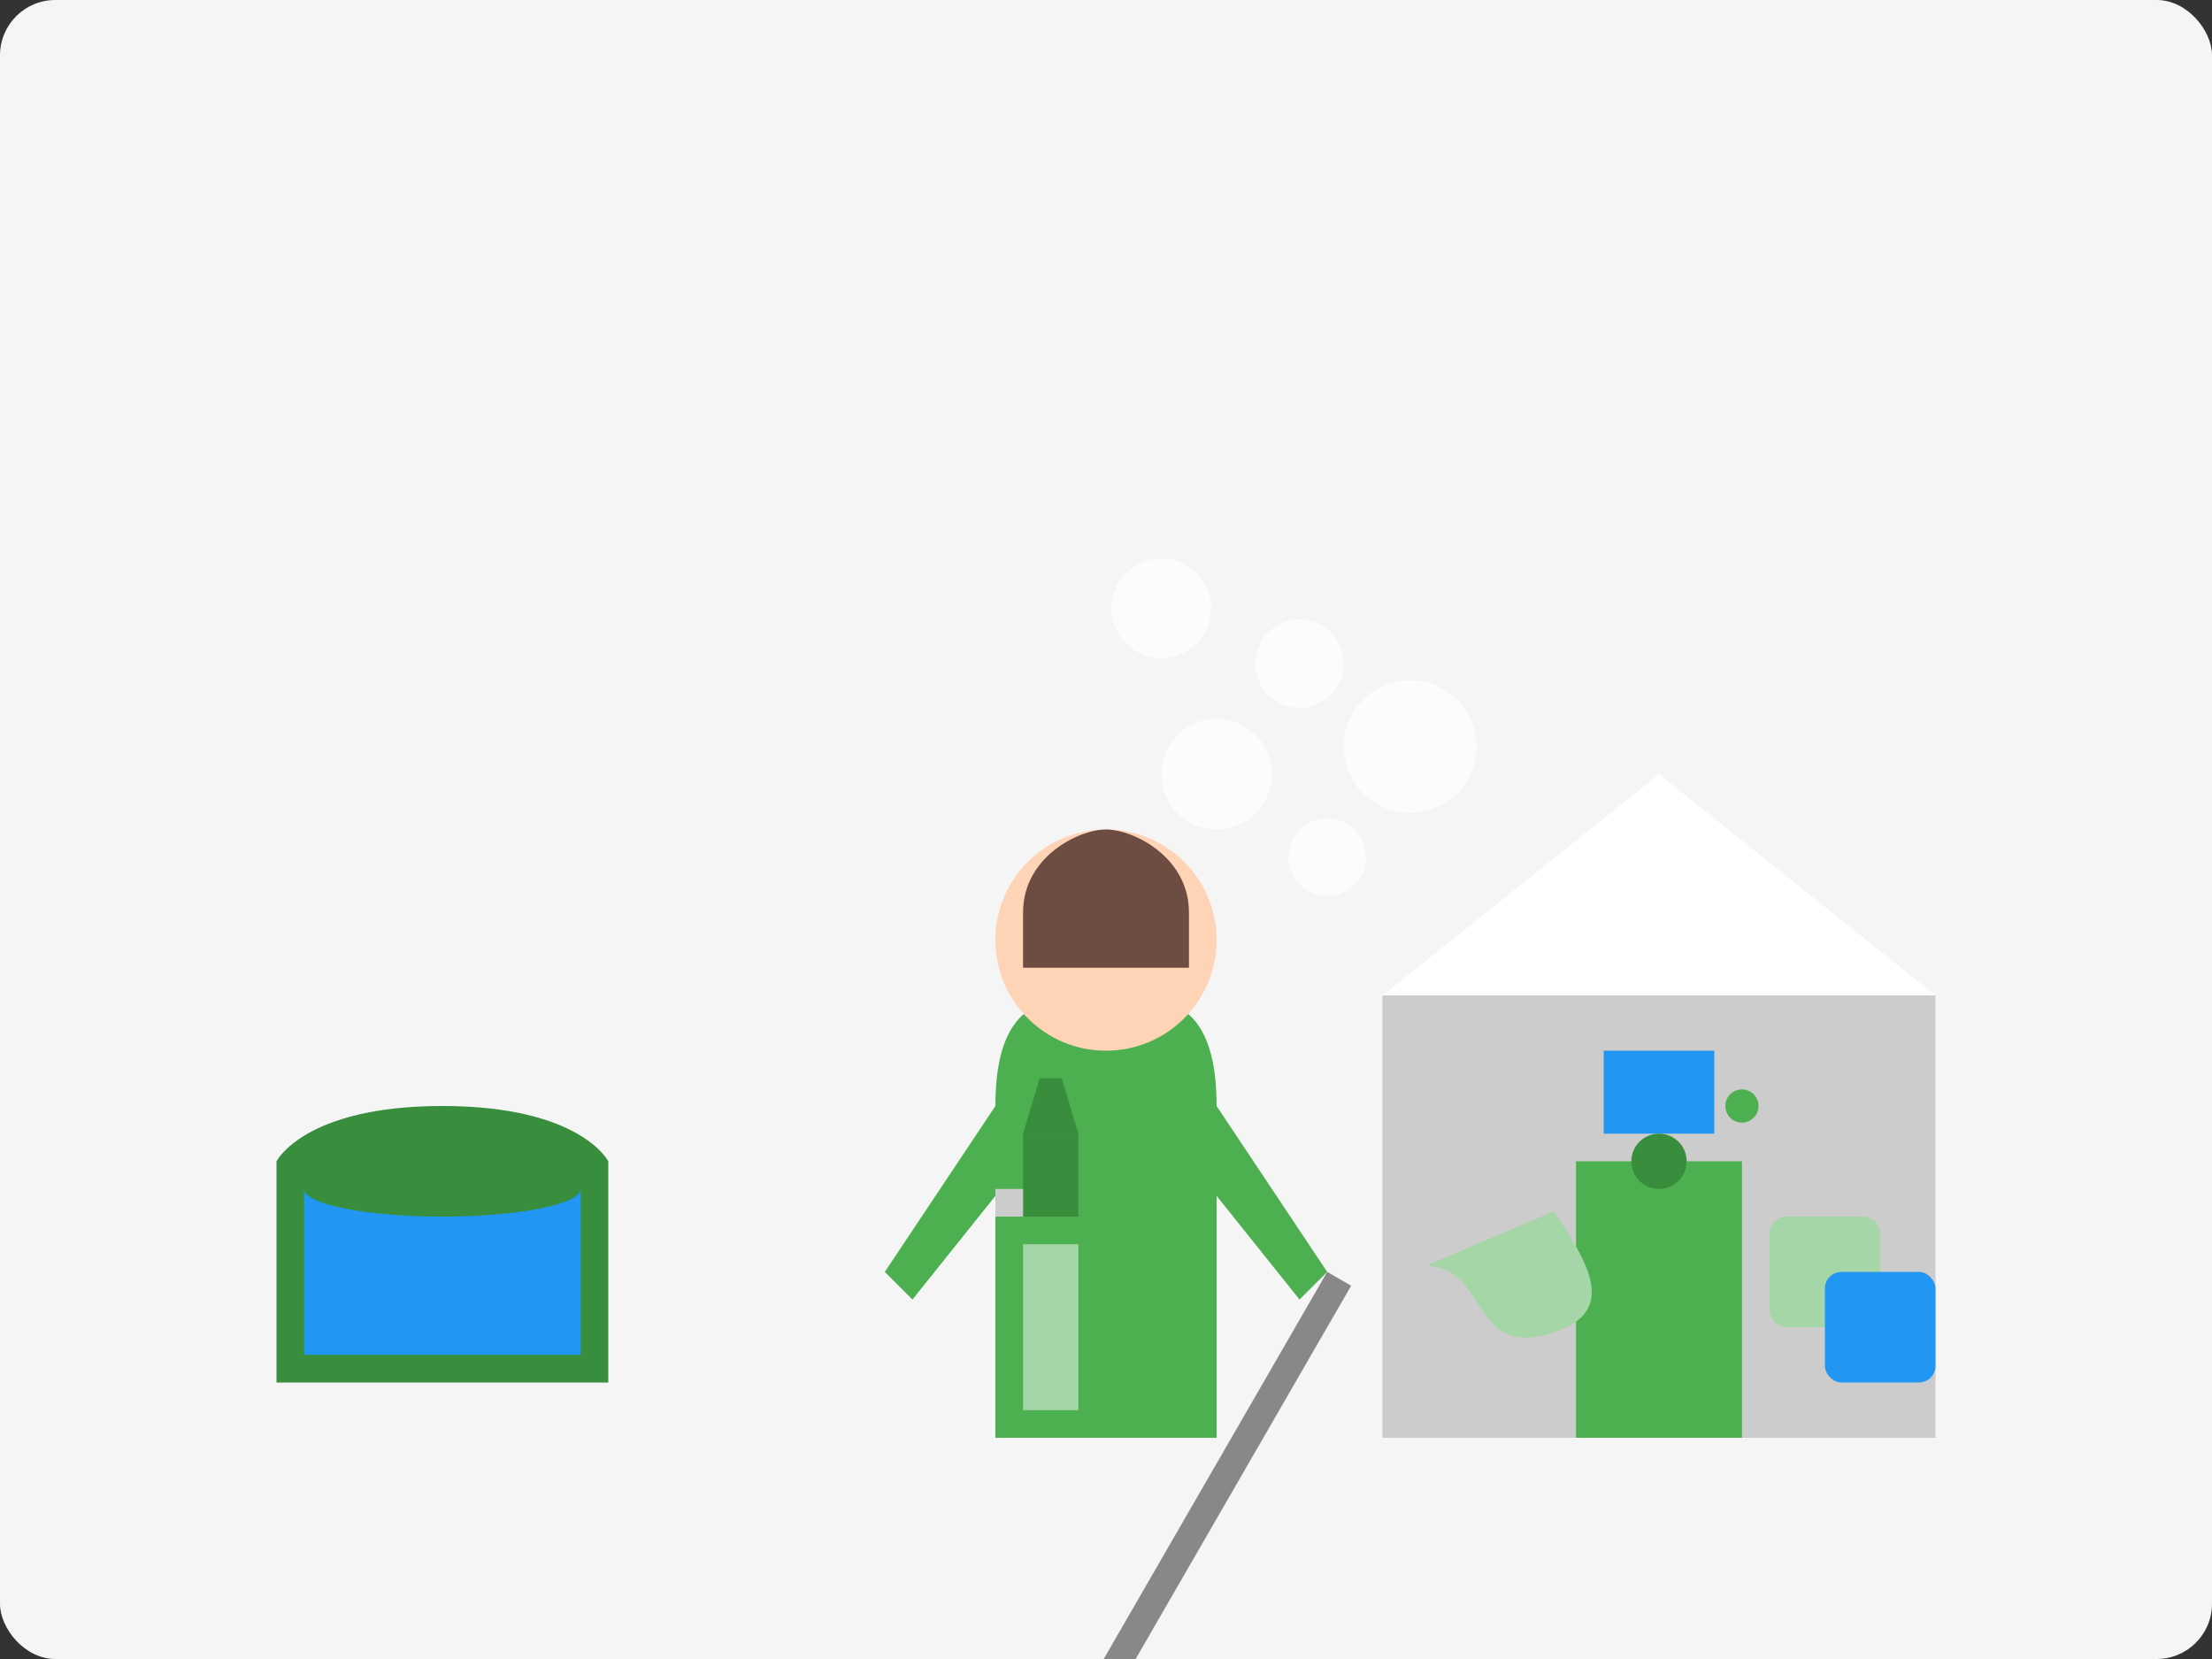 <svg xmlns="http://www.w3.org/2000/svg" width="400" height="300" viewBox="0 0 400 300">
  <rect x="0" y="0" width="400" height="300" fill="#333333" stroke="none"/>
  <style>
    .primary-color { fill: #4CAF50; }
    .primary-light { fill: #A5D6A7; }
    .primary-dark { fill: #388E3C; }
    .accent-color { fill: #2196F3; }
    .neutral-dark { fill: #555555; }
    .neutral-medium { fill: #888888; }
    .neutral-light { fill: #CCCCCC; }
    .white { fill: #FFFFFF; }
  </style>

  <!-- Background -->
  <rect x="0" y="0" width="400" height="300" rx="10" ry="10" fill="#F5F5F5"/>
  
  <!-- Building/House -->
  <path class="neutral-light" d="M250,180 L350,180 L350,260 L250,260 Z"/>
  <path class="white" d="M250,180 L300,140 L350,180 L250,180 Z"/>
  <rect x="285" y="210" width="30" height="50" class="primary-color"/>
  <rect x="290" y="190" width="20" height="15" class="accent-color"/>
  
  <!-- Professional Cleaner -->
  <g transform="translate(100, 100)">
    <!-- Person Body -->
    <path class="primary-color" d="M120,100 C120,80 110,80 100,80 C90,80 80,80 80,100 L80,160 L120,160 L120,100 Z"/>
    
    <!-- Person Head -->
    <circle cx="100" cy="70" r="20" fill="#FFD3B6"/>
    
    <!-- Person Hair -->
    <path d="M85,65 C85,55 95,50 100,50 C105,50 115,55 115,65 L115,75 L85,75 L85,65 Z" fill="#6D4C41"/>
    
    <!-- Person Arms -->
    <path class="primary-color" d="M80,100 L60,130 L65,135 L85,110 L80,100 Z"/>
    <path class="primary-color" d="M120,100 L140,130 L135,135 L115,110 L120,100 Z"/>
    
    <!-- Cleaning Mop -->
    <rect x="140" y="130" width="5" height="100" class="neutral-medium" transform="rotate(30, 140, 130)"/>
    <path class="primary-light" d="M170,100 C180,105 190,110 180,120 C170,130 165,115 155,120 L170,100 Z" transform="rotate(30, 140, 130)"/>
  </g>
  
  <!-- Cleaning Bucket -->
  <g transform="translate(50, 210)">
    <path class="primary-dark" d="M0,0 C0,0 5,-10 30,-10 C55,-10 60,0 60,0 L60,40 L0,40 L0,0 Z"/>
    <path class="accent-color" d="M5,5 L55,5 L55,35 L5,35 Z"/>
    <ellipse cx="30" cy="5" rx="25" ry="5" class="primary-dark"/>
  </g>
  
  <!-- Spray Bottle -->
  <g transform="translate(180, 220)">
    <path class="primary-color" d="M0,0 L20,0 L20,40 L0,40 Z"/>
    <path class="primary-light" d="M5,5 L15,5 L15,35 L5,35 Z"/>
    <path class="primary-dark" d="M5,-15 L15,-15 L15,0 L5,0 Z"/>
    <path class="primary-dark" d="M8,-25 L12,-25 L15,-15 L5,-15 Z"/>
    <path class="neutral-light" d="M0,-5 L5,-5 L5,0 L0,0 Z"/>
  </g>
  
  <!-- Cleaning Bubbles -->
  <circle cx="220" cy="140" r="10" class="white" opacity="0.7"/>
  <circle cx="235" cy="120" r="8" class="white" opacity="0.7"/>
  <circle cx="255" cy="135" r="12" class="white" opacity="0.7"/>
  <circle cx="240" cy="155" r="7" class="white" opacity="0.7"/>
  <circle cx="210" cy="110" r="9" class="white" opacity="0.7"/>
  
  <!-- Small Decorative Elements -->
  <rect x="320" y="220" width="20" height="20" rx="3" ry="3" class="primary-light"/>
  <rect x="330" y="230" width="20" height="20" rx="3" ry="3" class="accent-color"/>
  <circle cx="300" cy="210" r="5" class="primary-dark"/>
  <circle cx="315" cy="200" r="3" class="primary-color"/>
</svg>
